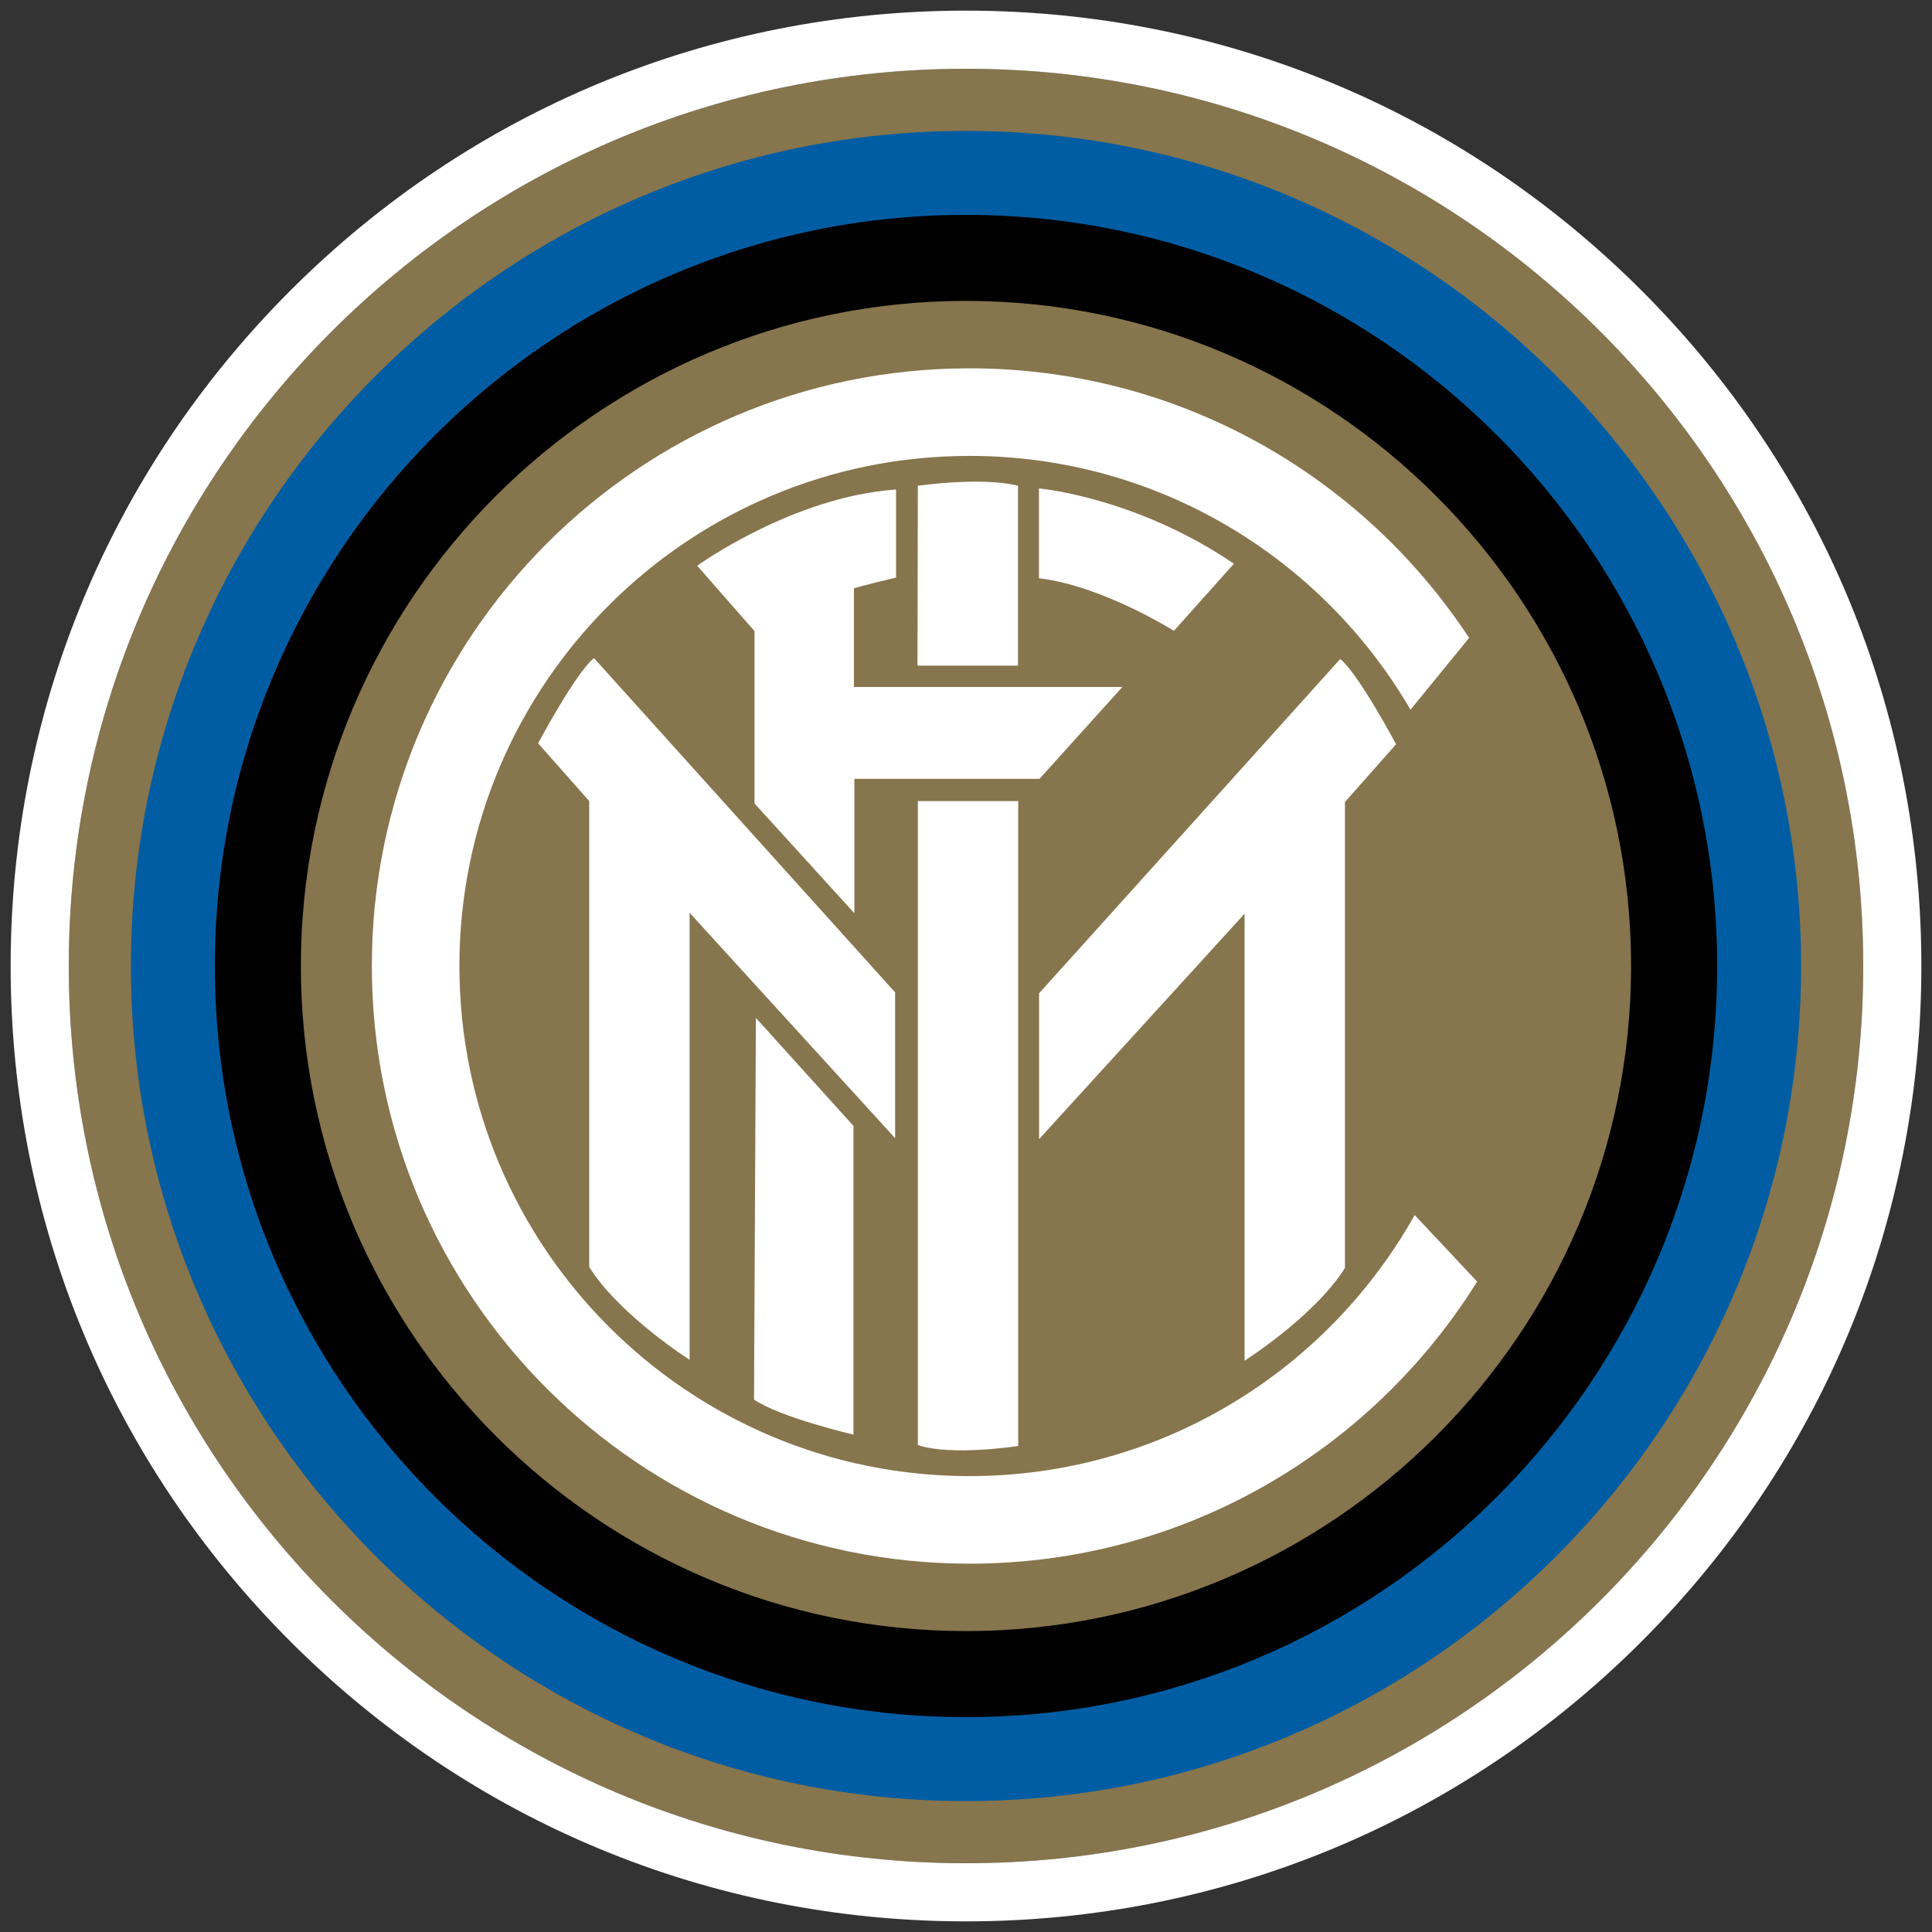<?xml version="1.0" encoding="utf-8"?>
<!-- Generator: Adobe Illustrator 19.1.0, SVG Export Plug-In . SVG Version: 6.00 Build 0)  -->
<svg version="1.1" id="Слой_1" xmlns="http://www.w3.org/2000/svg" xmlns:xlink="http://www.w3.org/1999/xlink" x="0px" y="0px"
	 viewBox="0 0 1024 1024" style="enable-background:new 0 0 1024 1024;" xml:space="preserve">
<rect x="0" y="0" width="1024" height="1024" fill="#333333" stroke="none"/>
<circle id="Background_1_" style="display:none;fill:#FFFFFF;" cx="762.432" cy="-740.487" r="419.859"/>
<g>
	<path style="fill:#FCEA1C;" d="M1866-413.803c-32.477,0-58.803,26.326-58.803,58.805
		c0,32.475,26.326,58.801,58.803,58.801c32.477,0,58.803-26.325,58.803-58.801
		C1924.803-387.477,1898.477-413.803,1866-413.803z"/>
	<path style="fill:#FFFFFF;" d="M1866-413.803c32.477,0,58.803,26.326,58.803,58.805
		c0,32.475-26.326,58.801-58.803,58.801c-32.477,0-58.803-26.325-58.803-58.801
		C1807.197-387.477,1833.523-413.803,1866-413.803 M1866-416.803
		c-34.078,0-61.803,27.725-61.803,61.805c0,34.077,27.725,61.801,61.803,61.801
		c34.078,0,61.803-27.724,61.803-61.801
		C1927.803-389.077,1900.078-416.803,1866-416.803L1866-416.803z"/>
</g>
<g>
	<path d="M1809.925-354.999c0.002-30.971,25.104-56.073,56.074-56.073l0,0
		c30.969,0,56.073,25.103,56.073,56.073l0,0c0,30.967-25.104,56.071-56.073,56.072l0,0
		C1835.03-298.928,1809.927-324.032,1809.925-354.999L1809.925-354.999z M1828.347-392.651
		c-9.637,9.641-15.595,22.943-15.597,37.652l0,0
		c0.002,14.709,5.96,28.01,15.597,37.65l0,0
		c9.642,9.638,22.944,15.596,37.652,15.596l0,0c14.709,0,28.01-5.958,37.651-15.596
		l0,0c9.639-9.641,15.594-22.941,15.596-37.65l0,0
		c-0.002-14.709-5.957-28.012-15.596-37.652l0,0
		c-9.641-9.638-22.941-15.596-37.651-15.596l0,0
		C1851.292-408.247,1837.989-402.289,1828.347-392.651L1828.347-392.651z"/>
</g>
<g>
	<path d="M1857.923-332.232h-1.511c-3.16,0-5.723,2.113-5.723,4.723v12.696
		c0,2.607,2.562,4.721,5.723,4.721h1.511c3.159,0,5.722-2.113,5.722-4.721v-12.696
		C1863.645-330.119,1861.083-332.232,1857.923-332.232z M1859.248-315.945
		c0,1.022-0.966,1.848-2.158,1.848c-1.193,0-2.16-0.826-2.16-1.848v-10.116
		c0-1.024,0.967-1.853,2.16-1.853c1.192,0,2.158,0.828,2.158,1.853V-315.945z"/>
</g>
<g>
	<path style="fill:none;" d="M1876.502-326.083c0-1.075-0.938-1.949-2.092-1.949
		s-2.09,0.874-2.09,1.949v1.462c0,1.075,0.936,1.948,2.09,1.948
		s2.092-0.873,2.092-1.948V-326.083z"/>
	<path d="M1880.621-326.088v-0.381c0-3.499-2.857-6.333-6.387-6.333h-0.18
		c-3.527,0-6.385,2.834-6.385,6.333v1.645c0,3.495,2.857,6.329,6.385,6.329h0.18
		c0.775,0,1.516-0.142,2.203-0.393l-0.008,0.011c0,1.794,0.719,4.739-2.168,4.739
		c-2.885,0-2.354-3.236-2.354-3.236h-4.182c0,0-0.942,7.536,6.535,7.536
		C1881.742-309.837,1880.621-316.077,1880.621-326.088z M1874.41-322.673
		c-1.154,0-2.09-0.873-2.09-1.948v-1.462c0-1.075,0.936-1.949,2.09-1.949
		s2.092,0.874,2.092,1.949v1.462C1876.502-323.546,1875.564-322.673,1874.41-322.673z
		"/>
</g>
<polygon points="1848.178,-399.907 1856.97,-399.907 1865.765,-370.23 1874.32,-399.907 
	1883.037,-399.907 1868.906,-355.078 1862.624,-355.078 "/>
<g>
	<path d="M1905.961-355.55c0,0,3.689-2.275,3.689-9.578
		c0-10.677-11.068-12.561-11.068-12.561h-15.389v44.122h14.996
		c0,0,11.539-1.414,11.539-12.875C1909.729-346.441,1909.887-353.35,1905.961-355.55z
		 M1898.451-341.339h-7.172v-10.285l7.172,0.084c0,0,3.584,0.739,3.584,5.1
		C1902.035-342.078,1898.451-341.339,1898.451-341.339z M1898.426-359.711h-7.225v-9.812
		l7.225,0.078c0,0,3.609,0.707,3.609,4.869
		C1902.035-360.416,1898.426-359.711,1898.426-359.711z"/>
</g>
<g>
	<path d="M1848.492-355.55c0,0,3.689-2.275,3.689-9.578
		c0-10.677-11.069-12.561-11.069-12.561h-15.388v44.122h14.995
		c0,0,11.541-1.414,11.541-12.875C1852.26-346.441,1852.417-353.35,1848.492-355.55z
		 M1840.982-341.339h-7.172v-10.285l7.172,0.084c0,0,3.585,0.739,3.585,5.1
		C1844.567-342.078,1840.982-341.339,1840.982-341.339z M1840.955-359.711h-7.222v-9.812
		l7.222,0.078c0,0,3.612,0.707,3.612,4.869
		C1844.567-360.416,1840.955-359.711,1840.955-359.711z"/>
</g>
<g>
	<path style="fill:#86754D;" d="M2361.751,476.252c0-68.19,55.282-123.475,123.467-123.475
		c68.19,0,123.482,55.285,123.482,123.475c0,68.192-55.292,123.477-123.482,123.477
		C2417.034,599.729,2361.751,544.444,2361.751,476.252L2361.751,476.252L2361.751,476.252z
		"/>
	<path style="fill:#FFFFFF;" d="M2485.219,352.777c68.19,0,123.482,55.285,123.482,123.475
		c0,68.192-55.292,123.477-123.482,123.477c-68.185,0-123.467-55.285-123.467-123.477
		C2361.751,408.063,2417.034,352.777,2485.219,352.777 M2485.219,344.777
		c-35.114,0-68.128,13.676-92.96,38.51c-24.832,24.833-38.507,57.849-38.507,92.965
		c0,35.117,13.676,68.134,38.507,92.967c24.832,24.834,57.845,38.51,92.96,38.51
		c35.117,0,68.134-13.676,92.969-38.51c24.836-24.834,38.513-57.851,38.513-92.968
		c0-35.116-13.677-68.132-38.513-92.965
		C2553.353,358.453,2520.336,344.777,2485.219,344.777L2485.219,344.777z"/>
</g>
<g>
	<path style="fill:#005DA3;" d="M2485.22,591.178c-63.365,0-114.916-51.557-114.916-114.926
		c0-63.37,51.551-114.923,114.916-114.923c63.371,0,114.931,51.554,114.931,114.923
		C2600.15,539.621,2548.591,591.178,2485.22,591.178z M2485.222,373.404
		c-56.71,0-102.846,46.138-102.846,102.848c0,56.709,46.136,102.848,102.846,102.848
		c56.716,0,102.858-46.139,102.858-102.848
		C2588.08,419.542,2541.938,373.404,2485.222,373.404z"/>
</g>
<path style="fill:#000100;" d="M2485.22,579.622c-56.998,0-103.367-46.371-103.367-103.369
	c0-56.999,46.369-103.368,103.367-103.368c57.006,0,103.379,46.369,103.379,103.368
	C2588.599,533.251,2542.226,579.622,2485.22,579.622z M2485.226,384.725
	c-50.471,0-91.534,41.059-91.534,91.528c0,50.469,41.063,91.528,91.534,91.528
	c50.467,0,91.529-41.06,91.529-91.528
	C2576.755,425.784,2535.692,384.725,2485.226,384.725z"/>
<g>
	<path style="fill:#FFFFFF;" d="M2546.764,510.524c-12.018,21.434-34.94,35.927-61.262,35.927
		c-38.769,0-70.198-31.429-70.198-70.198c0-38.771,31.429-70.199,70.198-70.199
		c25.909,0,48.523,14.045,60.687,34.928l8.067-9.882
		c-14.704-22.346-40.003-37.099-68.754-37.099c-45.426,0-82.251,36.825-82.251,82.251
		c0,45.426,36.825,82.251,82.251,82.251c29.483,0,55.337-15.514,69.858-38.819
		L2546.764,510.524z"/>
	<g>
		<path style="fill:#FFFFFF;" d="M2536.518,434.006l-41.445,46.005v20.071l28.282-31.017v61.512
			c0,0,9.645-6.122,13.813-12.77v-64.12l7.038-7.952
			C2544.206,445.734,2538.993,435.96,2536.518,434.006z"/>
		<path style="fill:#FFFFFF;" d="M2478.391,542.177c4.562,1.564,13.814,0.132,13.814,0.132v-88.754
			h-13.814V542.177z"/>
		<path style="fill:#FFFFFF;" d="M2455.843,535.921c3.649,2.477,13.685,4.823,13.685,4.823
			v-42.488l-13.424-14.857L2455.843,535.921z"/>
		<path style="fill:#FFFFFF;" d="M2426.129,445.605l7.037,7.949v64.122
			c4.171,6.647,13.816,12.772,13.816,12.772v-61.516l28.281,31.02v-20.071
			l-41.444-46.003C2431.342,435.83,2426.129,445.605,2426.129,445.605z"/>
		<path style="fill:#FFFFFF;" d="M2492.173,410.156c-4.985-1.254-13.782,0-13.782,0l-0.049,24.762
			h13.831V410.156z"/>
		<path style="fill:#FFFFFF;" d="M2521.888,420.892c-13.44-9.14-26.686-10.346-26.686-10.346
			l-0.146,0.009v12.34c8.749,1.026,18.571,7.232,18.571,7.232L2521.888,420.892z"/>
		<path style="fill:#FFFFFF;" d="M2455.91,453.881l13.75,15.117v-18.506h25.477l11.405-12.642
			h-36.949v-13.554c0.587-0.26,5.801-1.498,5.801-1.498v-12.121
			c-14.206,0.977-27.369,10.49-27.369,10.49l7.885,8.994V453.881z"/>
	</g>
</g>
<rect x="2347.727" y="338.753" style="fill:none;" width="275" height="275"/>
<g>
	<path style="fill:#86754D;" d="M36.452,511.995c0-262.623,212.912-475.547,475.519-475.547
		c262.627,0,475.577,212.924,475.577,475.547c0,262.634-212.95,475.558-475.577,475.558
		C249.365,987.553,36.452,774.629,36.452,511.995L36.452,511.995L36.452,511.995z"/>
	<path style="fill:#FFFFFF;" d="M511.971,36.447c262.627,0,475.577,212.924,475.577,475.547
		c0,262.634-212.95,475.558-475.577,475.558c-262.606,0-475.519-212.924-475.519-475.558
		C36.452,249.371,249.365,36.447,511.971,36.447 M511.971,5.636
		c-135.238,0-262.387,52.673-358.024,148.315
		C58.311,249.593,5.641,376.749,5.641,511.995
		c0,135.25,52.67,262.409,148.306,358.052
		c95.636,95.643,222.785,148.316,358.024,148.316
		c135.249,0,262.411-52.673,358.059-148.315
		c95.652-95.645,148.329-222.804,148.329-358.054
		c0-135.245-52.677-262.401-148.329-358.045
		C774.381,58.308,647.22,5.636,511.971,5.636L511.971,5.636z"/>
</g>
<g>
	<path style="fill:#005DA3;" d="M511.972,954.617c-244.041,0-442.584-198.564-442.584-442.622
		c0-244.06,198.543-442.613,442.584-442.613c244.066,0,442.641,198.553,442.641,442.613
		C954.613,756.054,756.037,954.617,511.972,954.617z M511.979,115.891
		c-218.411,0-396.099,177.694-396.099,396.105c0,218.407,177.688,396.105,396.099,396.105
		c218.434,0,396.146-177.697,396.146-396.105
		C908.126,293.584,730.413,115.891,511.979,115.891z"/>
</g>
<path style="fill:#000100;" d="M511.977,910.11c-219.521,0-398.104-178.592-398.104-398.113
	c0-219.523,178.583-398.107,398.104-398.107c219.551,0,398.151,178.585,398.151,398.107
	C910.127,731.518,731.528,910.11,511.977,910.11z M511.999,159.489
	c-194.382,0-352.532,158.132-352.532,352.508c0,194.374,158.151,352.51,352.532,352.51
	c194.366,0,352.514-158.136,352.514-352.51
	C864.513,317.621,706.366,159.489,511.999,159.489z"/>
<g>
	<path style="fill:#FFFFFF;" d="M749.807,643.993c-46.284,82.549-134.569,138.368-235.942,138.368
		c-149.314,0-270.358-121.044-270.358-270.36c0-149.32,121.044-270.361,270.358-270.361
		c99.786,0,186.882,54.094,233.726,134.522l31.071-38.06
		c-56.631-86.064-154.066-142.881-264.797-142.881
		c-174.954,0-316.781,141.828-316.781,316.781c0,174.952,141.828,316.779,316.781,316.779
		c113.552,0,213.123-59.749,269.051-149.508L749.807,643.993z"/>
	<g>
		<path style="fill:#FFFFFF;" d="M710.345,349.292L550.724,526.473v77.302l108.925-119.46v236.905
			c0,0,37.145-23.578,53.201-49.18v-246.95l27.106-30.627
			C739.957,394.463,719.88,356.818,710.345,349.292z"/>
		<path style="fill:#FFFFFF;" d="M486.477,765.898c17.572,6.025,53.205,0.508,53.205,0.508
			v-341.826h-53.205V765.898z"/>
		<path style="fill:#FFFFFF;" d="M399.638,741.805c14.055,9.542,52.706,18.576,52.706,18.576
			V596.743l-51.7-57.222L399.638,741.805z"/>
		<path style="fill:#FFFFFF;" d="M285.197,393.966l27.103,30.613v246.956
			c16.066,25.602,53.21,49.188,53.21,49.188V483.804l108.92,119.468v-77.302
			L314.814,348.795C305.276,356.316,285.197,393.966,285.197,393.966z"/>
		<path style="fill:#FFFFFF;" d="M539.557,257.438c-19.201-4.831-53.081,0-53.081,0l-0.188,95.368
			h53.269V257.438z"/>
		<path style="fill:#FFFFFF;" d="M654,298.786c-51.764-35.202-102.776-39.845-102.776-39.845
			l-0.564,0.034v47.527c33.696,3.951,71.525,27.855,71.525,27.855L654,298.786z"/>
		<path style="fill:#FFFFFF;" d="M399.894,425.839l52.956,58.22v-71.275h98.121l43.926-48.688
			H452.593v-52.202c2.26-1.001,22.341-5.769,22.341-5.769v-46.681
			c-54.713,3.763-105.409,40.402-105.409,40.402l30.369,34.638V425.839z"/>
	</g>
</g>
<rect x="-17.564" y="-17.565" style="fill:none;" width="1059.128" height="1059.13"/>
</svg>

